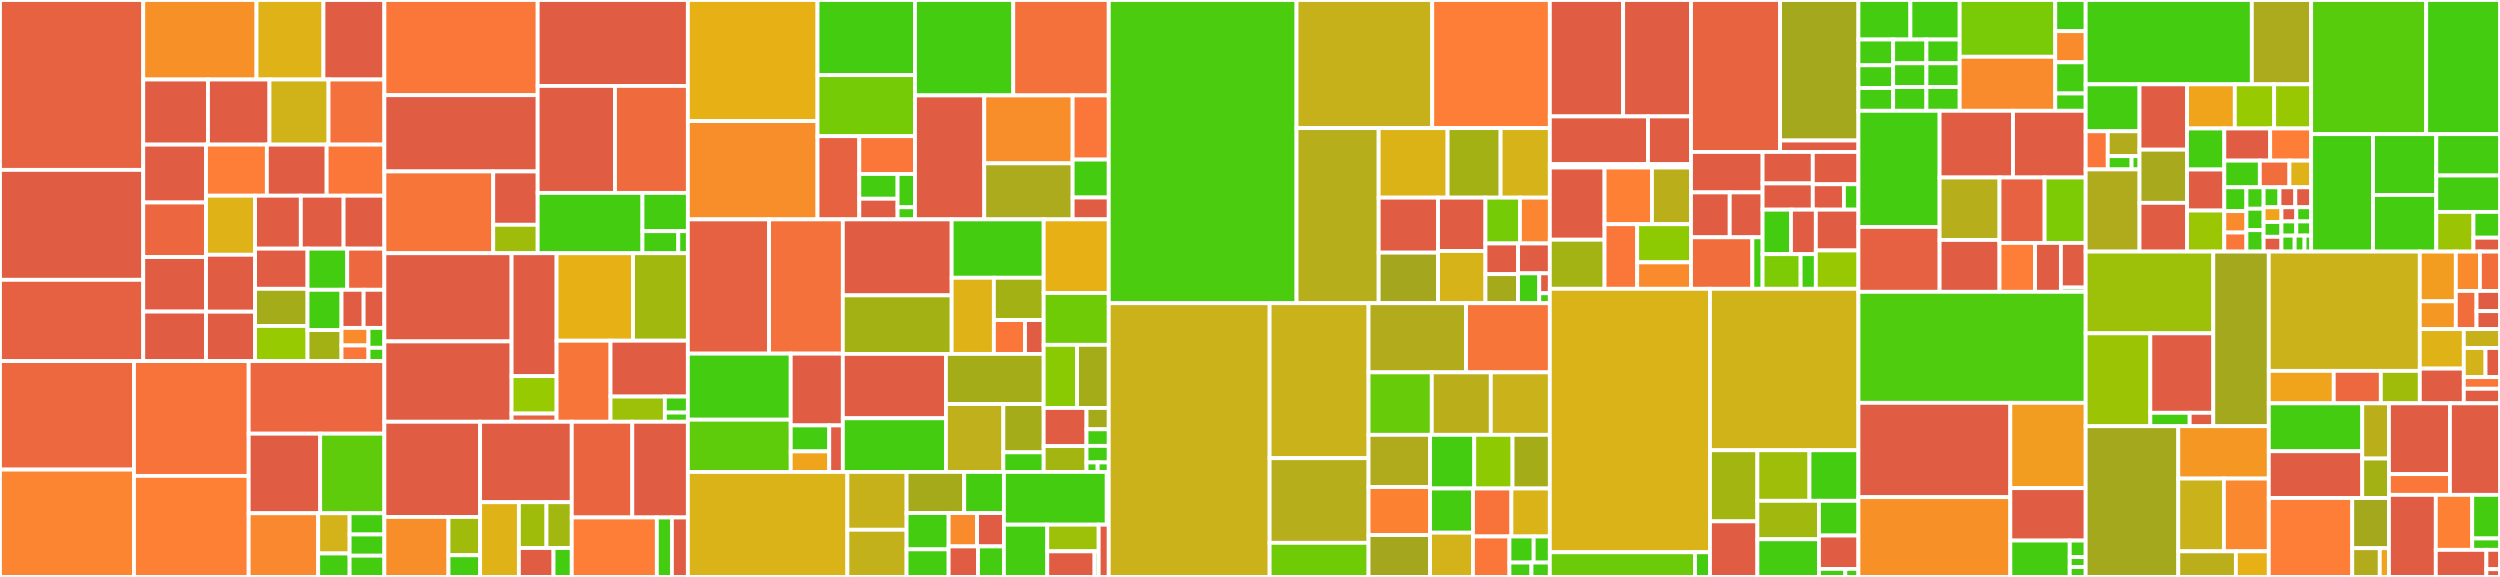 <svg baseProfile="full" width="650" height="150" viewBox="0 0 650 150" version="1.1"
xmlns="http://www.w3.org/2000/svg" xmlns:ev="http://www.w3.org/2001/xml-events"
xmlns:xlink="http://www.w3.org/1999/xlink">

<rect x="0" y="0" width="650" height="150" fill="#333333" stroke="none"/>

<style>rect.s{mask:url(#mask);}</style>
<defs>
  <pattern id="white" width="4" height="4" patternUnits="userSpaceOnUse" patternTransform="rotate(45)">
    <rect width="2" height="2" transform="translate(0,0)" fill="white"></rect>
  </pattern>
  <mask id="mask">
    <rect x="0" y="0" width="100%" height="100%" fill="url(#white)"></rect>
  </mask>
</defs>

<rect x="0" y="0" width="37.244" height="44.169" fill="#e76241" stroke="white" stroke-width="1" class=" tooltipped" data-content="selfservice/strategy/oidc/strategy.go"><title>selfservice/strategy/oidc/strategy.go</title></rect>
<rect x="0" y="44.169" width="37.244" height="28.586" fill="#e05d44" stroke="white" stroke-width="1" class=" tooltipped" data-content="selfservice/strategy/oidc/strategy_settings.go"><title>selfservice/strategy/oidc/strategy_settings.go</title></rect>
<rect x="0" y="72.755" width="37.244" height="21.129" fill="#e56142" stroke="white" stroke-width="1" class=" tooltipped" data-content="selfservice/strategy/oidc/strategy_registration.go"><title>selfservice/strategy/oidc/strategy_registration.go</title></rect>
<rect x="37.244" y="0" width="29.452" height="20.674" fill="#f79127" stroke="white" stroke-width="1" class=" tooltipped" data-content="selfservice/strategy/oidc/strategy_login.go"><title>selfservice/strategy/oidc/strategy_login.go</title></rect>
<rect x="66.697" y="0" width="17.396" height="20.674" fill="#dfb317" stroke="white" stroke-width="1" class=" tooltipped" data-content="selfservice/strategy/oidc/provider_generic_oidc.go"><title>selfservice/strategy/oidc/provider_generic_oidc.go</title></rect>
<rect x="84.092" y="0" width="15.846" height="20.674" fill="#e05d44" stroke="white" stroke-width="1" class=" tooltipped" data-content="selfservice/strategy/oidc/provider_dingtalk.go"><title>selfservice/strategy/oidc/provider_dingtalk.go</title></rect>
<rect x="37.244" y="20.674" width="16.83" height="16.925" fill="#e05d44" stroke="white" stroke-width="1" class=" tooltipped" data-content="selfservice/strategy/oidc/provider_apple.go"><title>selfservice/strategy/oidc/provider_apple.go</title></rect>
<rect x="54.075" y="20.674" width="15.989" height="16.925" fill="#e05d44" stroke="white" stroke-width="1" class=" tooltipped" data-content="selfservice/strategy/oidc/provider_linkedin.go"><title>selfservice/strategy/oidc/provider_linkedin.go</title></rect>
<rect x="70.064" y="20.674" width="15.358" height="16.925" fill="#cfb319" stroke="white" stroke-width="1" class=" tooltipped" data-content="selfservice/strategy/oidc/provider_facebook.go"><title>selfservice/strategy/oidc/provider_facebook.go</title></rect>
<rect x="85.422" y="20.674" width="14.516" height="16.925" fill="#f5713b" stroke="white" stroke-width="1" class=" tooltipped" data-content="selfservice/strategy/oidc/provider_vk.go"><title>selfservice/strategy/oidc/provider_vk.go</title></rect>
<rect x="37.244" y="37.599" width="16.322" height="15.053" fill="#e05d44" stroke="white" stroke-width="1" class=" tooltipped" data-content="selfservice/strategy/oidc/provider_x.go"><title>selfservice/strategy/oidc/provider_x.go</title></rect>
<rect x="37.244" y="52.652" width="16.322" height="14.18" fill="#ec673f" stroke="white" stroke-width="1" class=" tooltipped" data-content="selfservice/strategy/oidc/provider_auth0.go"><title>selfservice/strategy/oidc/provider_auth0.go</title></rect>
<rect x="37.244" y="66.832" width="16.322" height="14.18" fill="#e05d44" stroke="white" stroke-width="1" class=" tooltipped" data-content="selfservice/strategy/oidc/provider_salesforce.go"><title>selfservice/strategy/oidc/provider_salesforce.go</title></rect>
<rect x="37.244" y="81.012" width="16.322" height="12.871" fill="#e05d44" stroke="white" stroke-width="1" class=" tooltipped" data-content="selfservice/strategy/oidc/provider_lark.go"><title>selfservice/strategy/oidc/provider_lark.go</title></rect>
<rect x="53.566" y="37.599" width="15.815" height="13.284" fill="#fe7d37" stroke="white" stroke-width="1" class=" tooltipped" data-content="selfservice/strategy/oidc/provider_yandex.go"><title>selfservice/strategy/oidc/provider_yandex.go</title></rect>
<rect x="69.381" y="37.599" width="15.547" height="13.284" fill="#e05d44" stroke="white" stroke-width="1" class=" tooltipped" data-content="selfservice/strategy/oidc/provider_microsoft.go"><title>selfservice/strategy/oidc/provider_microsoft.go</title></rect>
<rect x="84.927" y="37.599" width="15.01" height="13.284" fill="#fa7739" stroke="white" stroke-width="1" class=" tooltipped" data-content="selfservice/strategy/oidc/provider_netid.go"><title>selfservice/strategy/oidc/provider_netid.go</title></rect>
<rect x="53.566" y="50.883" width="12.752" height="15.357" fill="#dfb317" stroke="white" stroke-width="1" class=" tooltipped" data-content="selfservice/strategy/oidc/provider_gitlab.go"><title>selfservice/strategy/oidc/provider_gitlab.go</title></rect>
<rect x="53.566" y="66.24" width="12.752" height="14.799" fill="#e05d44" stroke="white" stroke-width="1" class=" tooltipped" data-content="selfservice/strategy/oidc/provider_patreon.go"><title>selfservice/strategy/oidc/provider_patreon.go</title></rect>
<rect x="53.566" y="81.039" width="12.752" height="12.844" fill="#e05d44" stroke="white" stroke-width="1" class=" tooltipped" data-content="selfservice/strategy/oidc/provider_discord.go"><title>selfservice/strategy/oidc/provider_discord.go</title></rect>
<rect x="66.318" y="50.883" width="11.896" height="13.769" fill="#e05d44" stroke="white" stroke-width="1" class=" tooltipped" data-content="selfservice/strategy/oidc/provider_github.go"><title>selfservice/strategy/oidc/provider_github.go</title></rect>
<rect x="78.215" y="50.883" width="11.12" height="13.769" fill="#e05d44" stroke="white" stroke-width="1" class=" tooltipped" data-content="selfservice/strategy/oidc/provider_spotify.go"><title>selfservice/strategy/oidc/provider_spotify.go</title></rect>
<rect x="89.335" y="50.883" width="10.603" height="13.769" fill="#e05d44" stroke="white" stroke-width="1" class=" tooltipped" data-content="selfservice/strategy/oidc/provider_github_app.go"><title>selfservice/strategy/oidc/provider_github_app.go</title></rect>
<rect x="66.318" y="64.652" width="13.643" height="10.44" fill="#e05d44" stroke="white" stroke-width="1" class=" tooltipped" data-content="selfservice/strategy/oidc/provider_slack.go"><title>selfservice/strategy/oidc/provider_slack.go</title></rect>
<rect x="66.318" y="75.092" width="13.643" height="9.657" fill="#a4ac19" stroke="white" stroke-width="1" class=" tooltipped" data-content="selfservice/strategy/oidc/provider_google.go"><title>selfservice/strategy/oidc/provider_google.go</title></rect>
<rect x="66.318" y="84.749" width="13.643" height="9.135" fill="#97ca00" stroke="white" stroke-width="1" class=" tooltipped" data-content="selfservice/strategy/oidc/pkce.go"><title>selfservice/strategy/oidc/pkce.go</title></rect>
<rect x="79.961" y="64.652" width="10.321" height="10.695" fill="#4c1" stroke="white" stroke-width="1" class=" tooltipped" data-content="selfservice/strategy/oidc/provider.go"><title>selfservice/strategy/oidc/provider.go</title></rect>
<rect x="90.282" y="64.652" width="9.655" height="10.695" fill="#ed683e" stroke="white" stroke-width="1" class=" tooltipped" data-content="selfservice/strategy/oidc/state.go"><title>selfservice/strategy/oidc/state.go</title></rect>
<rect x="79.961" y="75.346" width="8.836" height="10.478" fill="#4c1" stroke="white" stroke-width="1" class=" tooltipped" data-content="selfservice/strategy/oidc/provider_jackson.go"><title>selfservice/strategy/oidc/provider_jackson.go</title></rect>
<rect x="79.961" y="85.824" width="8.836" height="8.06" fill="#a3b114" stroke="white" stroke-width="1" class=" tooltipped" data-content="selfservice/strategy/oidc/token_verifier.go"><title>selfservice/strategy/oidc/token_verifier.go</title></rect>
<rect x="88.797" y="75.346" width="5.75" height="9.908" fill="#e05d44" stroke="white" stroke-width="1" class=" tooltipped" data-content="selfservice/strategy/oidc/provider_config.go"><title>selfservice/strategy/oidc/provider_config.go</title></rect>
<rect x="94.547" y="75.346" width="5.391" height="9.908" fill="#e05d44" stroke="white" stroke-width="1" class=" tooltipped" data-content="selfservice/strategy/oidc/form.go"><title>selfservice/strategy/oidc/form.go</title></rect>
<rect x="88.797" y="85.254" width="7.015" height="4.569" fill="#f98b2c" stroke="white" stroke-width="1" class=" tooltipped" data-content="selfservice/strategy/oidc/types.go"><title>selfservice/strategy/oidc/types.go</title></rect>
<rect x="88.797" y="89.823" width="7.015" height="4.061" fill="#fa7739" stroke="white" stroke-width="1" class=" tooltipped" data-content="selfservice/strategy/oidc/error.go"><title>selfservice/strategy/oidc/error.go</title></rect>
<rect x="95.812" y="85.254" width="4.126" height="5.178" fill="#4c1" stroke="white" stroke-width="1" class=" tooltipped" data-content="selfservice/strategy/oidc/provider_linkedin_v2.go"><title>selfservice/strategy/oidc/provider_linkedin_v2.go</title></rect>
<rect x="95.812" y="90.432" width="4.126" height="3.452" fill="#4c1" stroke="white" stroke-width="1" class=" tooltipped" data-content="selfservice/strategy/oidc/nodes.go"><title>selfservice/strategy/oidc/nodes.go</title></rect>
<rect x="0" y="93.884" width="34.836" height="28.212" fill="#ed683e" stroke="white" stroke-width="1" class=" tooltipped" data-content="selfservice/strategy/code/code_sender.go"><title>selfservice/strategy/code/code_sender.go</title></rect>
<rect x="0" y="122.095" width="34.836" height="27.905" fill="#fb8530" stroke="white" stroke-width="1" class=" tooltipped" data-content="selfservice/strategy/code/strategy_login.go"><title>selfservice/strategy/code/strategy_login.go</title></rect>
<rect x="34.836" y="93.884" width="29.823" height="29.849" fill="#f7733a" stroke="white" stroke-width="1" class=" tooltipped" data-content="selfservice/strategy/code/strategy_recovery.go"><title>selfservice/strategy/code/strategy_recovery.go</title></rect>
<rect x="34.836" y="123.733" width="29.823" height="26.267" fill="#fd8035" stroke="white" stroke-width="1" class=" tooltipped" data-content="selfservice/strategy/code/strategy.go"><title>selfservice/strategy/code/strategy.go</title></rect>
<rect x="64.658" y="93.884" width="35.28" height="18.874" fill="#ec673f" stroke="white" stroke-width="1" class=" tooltipped" data-content="selfservice/strategy/code/strategy_verification.go"><title>selfservice/strategy/code/strategy_verification.go</title></rect>
<rect x="64.658" y="112.757" width="18.586" height="20.69" fill="#e05d44" stroke="white" stroke-width="1" class=" tooltipped" data-content="selfservice/strategy/code/strategy_registration.go"><title>selfservice/strategy/code/strategy_registration.go</title></rect>
<rect x="83.245" y="112.757" width="16.693" height="20.69" fill="#5fcc0b" stroke="white" stroke-width="1" class=" tooltipped" data-content="selfservice/strategy/code/test/persistence.go"><title>selfservice/strategy/code/test/persistence.go</title></rect>
<rect x="64.658" y="133.448" width="18.07" height="16.552" fill="#fa882e" stroke="white" stroke-width="1" class=" tooltipped" data-content="selfservice/strategy/code/strategy_recovery_admin.go"><title>selfservice/strategy/code/strategy_recovery_admin.go</title></rect>
<rect x="82.728" y="133.448" width="8.175" height="10.454" fill="#d3b319" stroke="white" stroke-width="1" class=" tooltipped" data-content="selfservice/strategy/code/strategy_mfa.go"><title>selfservice/strategy/code/strategy_mfa.go</title></rect>
<rect x="82.728" y="143.902" width="8.175" height="6.098" fill="#4c1" stroke="white" stroke-width="1" class=" tooltipped" data-content="selfservice/strategy/code/code_login.go"><title>selfservice/strategy/code/code_login.go</title></rect>
<rect x="90.903" y="133.448" width="9.035" height="5.517" fill="#4c1" stroke="white" stroke-width="1" class=" tooltipped" data-content="selfservice/strategy/code/code_recovery.go"><title>selfservice/strategy/code/code_recovery.go</title></rect>
<rect x="90.903" y="138.965" width="9.035" height="5.517" fill="#4c1" stroke="white" stroke-width="1" class=" tooltipped" data-content="selfservice/strategy/code/code_registration.go"><title>selfservice/strategy/code/code_registration.go</title></rect>
<rect x="90.903" y="144.483" width="9.035" height="5.517" fill="#4c1" stroke="white" stroke-width="1" class=" tooltipped" data-content="selfservice/strategy/code/code_verification.go"><title>selfservice/strategy/code/code_verification.go</title></rect>
<rect x="99.938" y="0" width="39.859" height="24.746" fill="#fa7739" stroke="white" stroke-width="1" class=" tooltipped" data-content="selfservice/strategy/passkey/passkey_login.go"><title>selfservice/strategy/passkey/passkey_login.go</title></rect>
<rect x="99.938" y="24.746" width="39.859" height="19.832" fill="#e05d44" stroke="white" stroke-width="1" class=" tooltipped" data-content="selfservice/strategy/passkey/passkey_settings.go"><title>selfservice/strategy/passkey/passkey_settings.go</title></rect>
<rect x="99.938" y="44.578" width="28.303" height="21.262" fill="#f87539" stroke="white" stroke-width="1" class=" tooltipped" data-content="selfservice/strategy/passkey/passkey_registration.go"><title>selfservice/strategy/passkey/passkey_registration.go</title></rect>
<rect x="128.241" y="44.578" width="11.556" height="13.866" fill="#e05d44" stroke="white" stroke-width="1" class=" tooltipped" data-content="selfservice/strategy/passkey/passkey_schema_extension.go"><title>selfservice/strategy/passkey/passkey_schema_extension.go</title></rect>
<rect x="128.241" y="58.444" width="11.556" height="7.395" fill="#9fbc0b" stroke="white" stroke-width="1" class=" tooltipped" data-content="selfservice/strategy/passkey/passkey_strategy.go"><title>selfservice/strategy/passkey/passkey_strategy.go</title></rect>
<rect x="139.796" y="0" width="39.047" height="22.342" fill="#e05d44" stroke="white" stroke-width="1" class=" tooltipped" data-content="selfservice/strategy/link/strategy_recovery.go"><title>selfservice/strategy/link/strategy_recovery.go</title></rect>
<rect x="139.796" y="22.342" width="20.1" height="27.813" fill="#e05d44" stroke="white" stroke-width="1" class=" tooltipped" data-content="selfservice/strategy/link/strategy_verification.go"><title>selfservice/strategy/link/strategy_verification.go</title></rect>
<rect x="159.896" y="22.342" width="18.948" height="27.813" fill="#ef6a3d" stroke="white" stroke-width="1" class=" tooltipped" data-content="selfservice/strategy/link/sender.go"><title>selfservice/strategy/link/sender.go</title></rect>
<rect x="139.796" y="50.155" width="27.242" height="15.685" fill="#4c1" stroke="white" stroke-width="1" class=" tooltipped" data-content="selfservice/strategy/link/test/persistence.go"><title>selfservice/strategy/link/test/persistence.go</title></rect>
<rect x="167.039" y="50.155" width="11.805" height="9.954" fill="#4c1" stroke="white" stroke-width="1" class=" tooltipped" data-content="selfservice/strategy/link/token_recovery.go"><title>selfservice/strategy/link/token_recovery.go</title></rect>
<rect x="167.039" y="60.108" width="9.32" height="5.731" fill="#4c1" stroke="white" stroke-width="1" class=" tooltipped" data-content="selfservice/strategy/link/token_verification.go"><title>selfservice/strategy/link/token_verification.go</title></rect>
<rect x="176.359" y="60.108" width="2.485" height="5.731" fill="#4c1" stroke="white" stroke-width="1" class=" tooltipped" data-content="selfservice/strategy/link/strategy.go"><title>selfservice/strategy/link/strategy.go</title></rect>
<rect x="99.938" y="65.839" width="33.074" height="22.932" fill="#e05d44" stroke="white" stroke-width="1" class=" tooltipped" data-content="selfservice/strategy/webauthn/login.go"><title>selfservice/strategy/webauthn/login.go</title></rect>
<rect x="99.938" y="88.771" width="33.074" height="20.886" fill="#e05d44" stroke="white" stroke-width="1" class=" tooltipped" data-content="selfservice/strategy/webauthn/settings.go"><title>selfservice/strategy/webauthn/settings.go</title></rect>
<rect x="133.012" y="65.839" width="11.702" height="31.95" fill="#e05d44" stroke="white" stroke-width="1" class=" tooltipped" data-content="selfservice/strategy/webauthn/registration.go"><title>selfservice/strategy/webauthn/registration.go</title></rect>
<rect x="133.012" y="97.79" width="11.702" height="9.737" fill="#97ca00" stroke="white" stroke-width="1" class=" tooltipped" data-content="selfservice/strategy/webauthn/strategy.go"><title>selfservice/strategy/webauthn/strategy.go</title></rect>
<rect x="133.012" y="107.527" width="11.702" height="2.13" fill="#e76241" stroke="white" stroke-width="1" class=" tooltipped" data-content="selfservice/strategy/webauthn/validate.go"><title>selfservice/strategy/webauthn/validate.go</title></rect>
<rect x="144.714" y="65.839" width="19.883" height="22.743" fill="#e7b015" stroke="white" stroke-width="1" class=" tooltipped" data-content="selfservice/strategy/password/login.go"><title>selfservice/strategy/password/login.go</title></rect>
<rect x="164.597" y="65.839" width="14.247" height="22.743" fill="#a1b90e" stroke="white" stroke-width="1" class=" tooltipped" data-content="selfservice/strategy/password/validator.go"><title>selfservice/strategy/password/validator.go</title></rect>
<rect x="144.714" y="88.583" width="14.024" height="21.074" fill="#f87539" stroke="white" stroke-width="1" class=" tooltipped" data-content="selfservice/strategy/password/settings.go"><title>selfservice/strategy/password/settings.go</title></rect>
<rect x="158.737" y="88.583" width="20.106" height="14.522" fill="#e05d44" stroke="white" stroke-width="1" class=" tooltipped" data-content="selfservice/strategy/password/registration.go"><title>selfservice/strategy/password/registration.go</title></rect>
<rect x="158.737" y="103.105" width="14.129" height="6.552" fill="#9dc008" stroke="white" stroke-width="1" class=" tooltipped" data-content="selfservice/strategy/password/strategy.go"><title>selfservice/strategy/password/strategy.go</title></rect>
<rect x="172.866" y="103.105" width="5.978" height="4.17" fill="#4c1" stroke="white" stroke-width="1" class=" tooltipped" data-content="selfservice/strategy/password/nodes.go"><title>selfservice/strategy/password/nodes.go</title></rect>
<rect x="172.866" y="107.274" width="5.978" height="2.383" fill="#4c1" stroke="white" stroke-width="1" class=" tooltipped" data-content="selfservice/strategy/password/helpers.go"><title>selfservice/strategy/password/helpers.go</title></rect>
<rect x="99.938" y="109.657" width="24.89" height="24.749" fill="#e05d44" stroke="white" stroke-width="1" class=" tooltipped" data-content="selfservice/strategy/lookup/settings.go"><title>selfservice/strategy/lookup/settings.go</title></rect>
<rect x="99.938" y="134.406" width="16.669" height="15.594" fill="#f88e29" stroke="white" stroke-width="1" class=" tooltipped" data-content="selfservice/strategy/lookup/login.go"><title>selfservice/strategy/lookup/login.go</title></rect>
<rect x="116.607" y="134.406" width="8.22" height="9.963" fill="#a0bb0c" stroke="white" stroke-width="1" class=" tooltipped" data-content="selfservice/strategy/lookup/strategy.go"><title>selfservice/strategy/lookup/strategy.go</title></rect>
<rect x="116.607" y="144.369" width="8.22" height="5.631" fill="#4c1" stroke="white" stroke-width="1" class=" tooltipped" data-content="selfservice/strategy/lookup/nodes.go"><title>selfservice/strategy/lookup/nodes.go</title></rect>
<rect x="124.828" y="109.657" width="23.831" height="20.919" fill="#e05d44" stroke="white" stroke-width="1" class=" tooltipped" data-content="selfservice/strategy/totp/settings.go"><title>selfservice/strategy/totp/settings.go</title></rect>
<rect x="124.828" y="130.576" width="10.082" height="19.424" fill="#dfb317" stroke="white" stroke-width="1" class=" tooltipped" data-content="selfservice/strategy/totp/login.go"><title>selfservice/strategy/totp/login.go</title></rect>
<rect x="134.91" y="130.576" width="7.173" height="11.914" fill="#9fbc0b" stroke="white" stroke-width="1" class=" tooltipped" data-content="selfservice/strategy/totp/strategy.go"><title>selfservice/strategy/totp/strategy.go</title></rect>
<rect x="142.083" y="130.576" width="6.575" height="11.914" fill="#a2b710" stroke="white" stroke-width="1" class=" tooltipped" data-content="selfservice/strategy/totp/nodes.go"><title>selfservice/strategy/totp/nodes.go</title></rect>
<rect x="134.91" y="142.489" width="9.008" height="7.511" fill="#e05d44" stroke="white" stroke-width="1" class=" tooltipped" data-content="selfservice/strategy/totp/generator.go"><title>selfservice/strategy/totp/generator.go</title></rect>
<rect x="143.917" y="142.489" width="4.741" height="7.511" fill="#4c1" stroke="white" stroke-width="1" class=" tooltipped" data-content="selfservice/strategy/totp/schema_extension.go"><title>selfservice/strategy/totp/schema_extension.go</title></rect>
<rect x="148.658" y="109.657" width="15.736" height="24.89" fill="#ea653f" stroke="white" stroke-width="1" class=" tooltipped" data-content="selfservice/strategy/profile/strategy.go"><title>selfservice/strategy/profile/strategy.go</title></rect>
<rect x="164.395" y="109.657" width="14.449" height="24.89" fill="#e05d44" stroke="white" stroke-width="1" class=" tooltipped" data-content="selfservice/strategy/profile/two_step_registration.go"><title>selfservice/strategy/profile/two_step_registration.go</title></rect>
<rect x="148.658" y="134.547" width="22.121" height="15.453" fill="#fe7d37" stroke="white" stroke-width="1" class=" tooltipped" data-content="selfservice/strategy/idfirst/strategy_login.go"><title>selfservice/strategy/idfirst/strategy_login.go</title></rect>
<rect x="170.779" y="134.547" width="3.917" height="15.453" fill="#4c1" stroke="white" stroke-width="1" class=" tooltipped" data-content="selfservice/strategy/idfirst/strategy.go"><title>selfservice/strategy/idfirst/strategy.go</title></rect>
<rect x="174.696" y="134.547" width="4.148" height="15.453" fill="#e05d44" stroke="white" stroke-width="1" class=" tooltipped" data-content="selfservice/strategy/handler.go"><title>selfservice/strategy/handler.go</title></rect>
<rect x="178.844" y="0" width="33.71" height="31.477" fill="#e7b015" stroke="white" stroke-width="1" class=" tooltipped" data-content="selfservice/flow/login/handler.go"><title>selfservice/flow/login/handler.go</title></rect>
<rect x="178.844" y="31.477" width="33.71" height="25.562" fill="#f88e29" stroke="white" stroke-width="1" class=" tooltipped" data-content="selfservice/flow/login/hook.go"><title>selfservice/flow/login/hook.go</title></rect>
<rect x="212.554" y="0" width="25.345" height="19.528" fill="#4c1" stroke="white" stroke-width="1" class=" tooltipped" data-content="selfservice/flow/login/test/persistence.go"><title>selfservice/flow/login/test/persistence.go</title></rect>
<rect x="212.554" y="19.528" width="25.345" height="15.875" fill="#74cb06" stroke="white" stroke-width="1" class=" tooltipped" data-content="selfservice/flow/login/flow.go"><title>selfservice/flow/login/flow.go</title></rect>
<rect x="212.554" y="35.404" width="10.862" height="21.636" fill="#e76241" stroke="white" stroke-width="1" class=" tooltipped" data-content="selfservice/flow/login/error.go"><title>selfservice/flow/login/error.go</title></rect>
<rect x="223.416" y="35.404" width="14.483" height="9.834" fill="#fa7739" stroke="white" stroke-width="1" class=" tooltipped" data-content="selfservice/flow/login/extension_identifier_label.go"><title>selfservice/flow/login/extension_identifier_label.go</title></rect>
<rect x="223.416" y="45.238" width="9.957" height="6.437" fill="#4c1" stroke="white" stroke-width="1" class=" tooltipped" data-content="selfservice/flow/login/sort.go"><title>selfservice/flow/login/sort.go</title></rect>
<rect x="223.416" y="51.675" width="9.957" height="5.364" fill="#e05d44" stroke="white" stroke-width="1" class=" tooltipped" data-content="selfservice/flow/login/strategy.go"><title>selfservice/flow/login/strategy.go</title></rect>
<rect x="233.373" y="45.238" width="4.526" height="8.654" fill="#4c1" stroke="white" stroke-width="1" class=" tooltipped" data-content="selfservice/flow/login/strategy_form_hydrator.go"><title>selfservice/flow/login/strategy_form_hydrator.go</title></rect>
<rect x="233.373" y="53.892" width="4.526" height="3.147" fill="#4c1" stroke="white" stroke-width="1" class=" tooltipped" data-content="selfservice/flow/login/aal.go"><title>selfservice/flow/login/aal.go</title></rect>
<rect x="237.899" y="0" width="25.548" height="24.809" fill="#4c1" stroke="white" stroke-width="1" class=" tooltipped" data-content="selfservice/flow/settings/test/persistence.go"><title>selfservice/flow/settings/test/persistence.go</title></rect>
<rect x="263.447" y="0" width="24.83" height="24.809" fill="#f5713b" stroke="white" stroke-width="1" class=" tooltipped" data-content="selfservice/flow/settings/handler.go"><title>selfservice/flow/settings/handler.go</title></rect>
<rect x="237.899" y="24.809" width="18.008" height="32.23" fill="#e05d44" stroke="white" stroke-width="1" class=" tooltipped" data-content="selfservice/flow/settings/hook.go"><title>selfservice/flow/settings/hook.go</title></rect>
<rect x="255.907" y="24.809" width="22.979" height="17.665" fill="#f88e29" stroke="white" stroke-width="1" class=" tooltipped" data-content="selfservice/flow/settings/error.go"><title>selfservice/flow/settings/error.go</title></rect>
<rect x="255.907" y="42.473" width="22.979" height="14.566" fill="#acaa1d" stroke="white" stroke-width="1" class=" tooltipped" data-content="selfservice/flow/settings/flow.go"><title>selfservice/flow/settings/flow.go</title></rect>
<rect x="278.886" y="24.809" width="9.391" height="16.684" fill="#fa7739" stroke="white" stroke-width="1" class=" tooltipped" data-content="selfservice/flow/settings/strategy_helper.go"><title>selfservice/flow/settings/strategy_helper.go</title></rect>
<rect x="278.886" y="41.493" width="9.391" height="9.859" fill="#4c1" stroke="white" stroke-width="1" class=" tooltipped" data-content="selfservice/flow/settings/sort.go"><title>selfservice/flow/settings/sort.go</title></rect>
<rect x="278.886" y="51.351" width="9.391" height="5.688" fill="#e05d44" stroke="white" stroke-width="1" class=" tooltipped" data-content="selfservice/flow/settings/strategy.go"><title>selfservice/flow/settings/strategy.go</title></rect>
<rect x="178.844" y="57.039" width="21.115" height="34.908" fill="#e56142" stroke="white" stroke-width="1" class=" tooltipped" data-content="selfservice/flow/registration/handler.go"><title>selfservice/flow/registration/handler.go</title></rect>
<rect x="199.959" y="57.039" width="19.177" height="34.908" fill="#f5713b" stroke="white" stroke-width="1" class=" tooltipped" data-content="selfservice/flow/registration/hook.go"><title>selfservice/flow/registration/hook.go</title></rect>
<rect x="178.844" y="91.947" width="26.745" height="17.174" fill="#4c1" stroke="white" stroke-width="1" class=" tooltipped" data-content="selfservice/flow/registration/test/persistence.go"><title>selfservice/flow/registration/test/persistence.go</title></rect>
<rect x="178.844" y="109.121" width="26.745" height="13.58" fill="#5fcc0b" stroke="white" stroke-width="1" class=" tooltipped" data-content="selfservice/flow/registration/flow.go"><title>selfservice/flow/registration/flow.go</title></rect>
<rect x="205.589" y="91.947" width="13.546" height="18.663" fill="#e05d44" stroke="white" stroke-width="1" class=" tooltipped" data-content="selfservice/flow/registration/error.go"><title>selfservice/flow/registration/error.go</title></rect>
<rect x="205.589" y="110.609" width="10.013" height="6.757" fill="#4c1" stroke="white" stroke-width="1" class=" tooltipped" data-content="selfservice/flow/registration/sort.go"><title>selfservice/flow/registration/sort.go</title></rect>
<rect x="205.589" y="117.366" width="10.013" height="5.334" fill="#efa41b" stroke="white" stroke-width="1" class=" tooltipped" data-content="selfservice/flow/registration/strategy.go"><title>selfservice/flow/registration/strategy.go</title></rect>
<rect x="215.602" y="110.609" width="3.534" height="12.091" fill="#e05d44" stroke="white" stroke-width="1" class=" tooltipped" data-content="selfservice/flow/registration/decoder.go"><title>selfservice/flow/registration/decoder.go</title></rect>
<rect x="219.136" y="57.039" width="28.3" height="19.754" fill="#e05d44" stroke="white" stroke-width="1" class=" tooltipped" data-content="selfservice/flow/verification/handler.go"><title>selfservice/flow/verification/handler.go</title></rect>
<rect x="219.136" y="76.793" width="28.3" height="15.225" fill="#a3b114" stroke="white" stroke-width="1" class=" tooltipped" data-content="selfservice/flow/verification/flow.go"><title>selfservice/flow/verification/flow.go</title></rect>
<rect x="247.435" y="57.039" width="23.922" height="15.182" fill="#4c1" stroke="white" stroke-width="1" class=" tooltipped" data-content="selfservice/flow/verification/test/persistence.go"><title>selfservice/flow/verification/test/persistence.go</title></rect>
<rect x="247.435" y="72.221" width="10.972" height="19.796" fill="#dfb317" stroke="white" stroke-width="1" class=" tooltipped" data-content="selfservice/flow/verification/error.go"><title>selfservice/flow/verification/error.go</title></rect>
<rect x="258.407" y="72.221" width="12.95" height="10.998" fill="#a3b114" stroke="white" stroke-width="1" class=" tooltipped" data-content="selfservice/flow/verification/hook.go"><title>selfservice/flow/verification/hook.go</title></rect>
<rect x="258.407" y="83.219" width="8.094" height="8.798" fill="#fa7739" stroke="white" stroke-width="1" class=" tooltipped" data-content="selfservice/flow/verification/strategy.go"><title>selfservice/flow/verification/strategy.go</title></rect>
<rect x="266.501" y="83.219" width="4.856" height="8.798" fill="#e05d44" stroke="white" stroke-width="1" class=" tooltipped" data-content="selfservice/flow/verification/fake_strategy.go"><title>selfservice/flow/verification/fake_strategy.go</title></rect>
<rect x="219.136" y="92.018" width="26.807" height="16.736" fill="#e05d44" stroke="white" stroke-width="1" class=" tooltipped" data-content="selfservice/flow/recovery/handler.go"><title>selfservice/flow/recovery/handler.go</title></rect>
<rect x="219.136" y="108.754" width="26.807" height="13.947" fill="#4c1" stroke="white" stroke-width="1" class=" tooltipped" data-content="selfservice/flow/recovery/test/persistence.go"><title>selfservice/flow/recovery/test/persistence.go</title></rect>
<rect x="245.943" y="92.018" width="25.415" height="13.03" fill="#a4ad17" stroke="white" stroke-width="1" class=" tooltipped" data-content="selfservice/flow/recovery/flow.go"><title>selfservice/flow/recovery/flow.go</title></rect>
<rect x="245.943" y="105.047" width="14.926" height="17.653" fill="#c0b01b" stroke="white" stroke-width="1" class=" tooltipped" data-content="selfservice/flow/recovery/error.go"><title>selfservice/flow/recovery/error.go</title></rect>
<rect x="260.869" y="105.047" width="10.489" height="12.561" fill="#a4ac19" stroke="white" stroke-width="1" class=" tooltipped" data-content="selfservice/flow/recovery/hook.go"><title>selfservice/flow/recovery/hook.go</title></rect>
<rect x="260.869" y="117.608" width="10.489" height="5.092" fill="#4c1" stroke="white" stroke-width="1" class=" tooltipped" data-content="selfservice/flow/recovery/strategy.go"><title>selfservice/flow/recovery/strategy.go</title></rect>
<rect x="271.358" y="57.039" width="16.919" height="19.151" fill="#e7b015" stroke="white" stroke-width="1" class=" tooltipped" data-content="selfservice/flow/logout/handler.go"><title>selfservice/flow/logout/handler.go</title></rect>
<rect x="271.358" y="76.19" width="16.919" height="13.469" fill="#70cb07" stroke="white" stroke-width="1" class=" tooltipped" data-content="selfservice/flow/error.go"><title>selfservice/flow/error.go</title></rect>
<rect x="271.358" y="89.659" width="8.677" height="16.415" fill="#8aca02" stroke="white" stroke-width="1" class=" tooltipped" data-content="selfservice/flow/continue_with.go"><title>selfservice/flow/continue_with.go</title></rect>
<rect x="280.034" y="89.659" width="8.243" height="16.415" fill="#a4ad17" stroke="white" stroke-width="1" class=" tooltipped" data-content="selfservice/flow/request.go"><title>selfservice/flow/request.go</title></rect>
<rect x="271.358" y="106.075" width="11.137" height="9.912" fill="#e05d44" stroke="white" stroke-width="1" class=" tooltipped" data-content="selfservice/flow/state.go"><title>selfservice/flow/state.go</title></rect>
<rect x="271.358" y="115.986" width="11.137" height="6.714" fill="#a2b511" stroke="white" stroke-width="1" class=" tooltipped" data-content="selfservice/flow/duplicate_credentials.go"><title>selfservice/flow/duplicate_credentials.go</title></rect>
<rect x="282.494" y="106.075" width="5.783" height="5.542" fill="#a4aa1a" stroke="white" stroke-width="1" class=" tooltipped" data-content="selfservice/flow/type.go"><title>selfservice/flow/type.go</title></rect>
<rect x="282.494" y="111.617" width="5.783" height="4.31" fill="#4c1" stroke="white" stroke-width="1" class=" tooltipped" data-content="selfservice/flow/flow.go"><title>selfservice/flow/flow.go</title></rect>
<rect x="282.494" y="115.927" width="5.783" height="4.31" fill="#4c1" stroke="white" stroke-width="1" class=" tooltipped" data-content="selfservice/flow/nosurf.go"><title>selfservice/flow/nosurf.go</title></rect>
<rect x="282.494" y="120.238" width="2.891" height="2.463" fill="#4c1" stroke="white" stroke-width="1" class=" tooltipped" data-content="selfservice/flow/internal_context.go"><title>selfservice/flow/internal_context.go</title></rect>
<rect x="285.386" y="120.238" width="2.891" height="2.463" fill="#4c1" stroke="white" stroke-width="1" class=" tooltipped" data-content="selfservice/flow/name.go"><title>selfservice/flow/name.go</title></rect>
<rect x="178.844" y="122.701" width="41.478" height="27.299" fill="#d9b318" stroke="white" stroke-width="1" class=" tooltipped" data-content="selfservice/hook/web_hook.go"><title>selfservice/hook/web_hook.go</title></rect>
<rect x="220.321" y="122.701" width="15.391" height="15.038" fill="#c6b11a" stroke="white" stroke-width="1" class=" tooltipped" data-content="selfservice/hook/verification.go"><title>selfservice/hook/verification.go</title></rect>
<rect x="220.321" y="137.738" width="15.391" height="12.262" fill="#c3b11b" stroke="white" stroke-width="1" class=" tooltipped" data-content="selfservice/hook/password_migration_hook.go"><title>selfservice/hook/password_migration_hook.go</title></rect>
<rect x="235.713" y="122.701" width="14.983" height="10.695" fill="#a4aa1a" stroke="white" stroke-width="1" class=" tooltipped" data-content="selfservice/hook/session_issuer.go"><title>selfservice/hook/session_issuer.go</title></rect>
<rect x="250.695" y="122.701" width="10.321" height="10.695" fill="#4c1" stroke="white" stroke-width="1" class=" tooltipped" data-content="selfservice/hook/error.go"><title>selfservice/hook/error.go</title></rect>
<rect x="235.713" y="133.395" width="10.936" height="9.442" fill="#4c1" stroke="white" stroke-width="1" class=" tooltipped" data-content="selfservice/hook/hooktest/web_hook_test_server.go"><title>selfservice/hook/hooktest/web_hook_test_server.go</title></rect>
<rect x="235.713" y="142.837" width="10.936" height="7.163" fill="#4c1" stroke="white" stroke-width="1" class=" tooltipped" data-content="selfservice/hook/show_verification_ui.go"><title>selfservice/hook/show_verification_ui.go</title></rect>
<rect x="246.649" y="133.395" width="7.389" height="8.674" fill="#f98b2c" stroke="white" stroke-width="1" class=" tooltipped" data-content="selfservice/hook/two_step_registration.go"><title>selfservice/hook/two_step_registration.go</title></rect>
<rect x="254.038" y="133.395" width="6.979" height="8.674" fill="#e05d44" stroke="white" stroke-width="1" class=" tooltipped" data-content="selfservice/hook/code_address_verifier.go"><title>selfservice/hook/code_address_verifier.go</title></rect>
<rect x="246.649" y="142.069" width="7.633" height="7.931" fill="#e05d44" stroke="white" stroke-width="1" class=" tooltipped" data-content="selfservice/hook/session_destroyer.go"><title>selfservice/hook/session_destroyer.go</title></rect>
<rect x="254.282" y="142.069" width="6.735" height="7.931" fill="#4c1" stroke="white" stroke-width="1" class=" tooltipped" data-content="selfservice/hook/address_verifier.go"><title>selfservice/hook/address_verifier.go</title></rect>
<rect x="261.016" y="122.701" width="26.741" height="13.715" fill="#4c1" stroke="white" stroke-width="1" class=" tooltipped" data-content="selfservice/sessiontokenexchange/test/persistence.go"><title>selfservice/sessiontokenexchange/test/persistence.go</title></rect>
<rect x="287.758" y="122.701" width="0.519" height="13.715" fill="#4c1" stroke="white" stroke-width="1" class=" tooltipped" data-content="selfservice/sessiontokenexchange/persistence.go"><title>selfservice/sessiontokenexchange/persistence.go</title></rect>
<rect x="261.016" y="136.416" width="11.271" height="13.584" fill="#4c1" stroke="white" stroke-width="1" class=" tooltipped" data-content="selfservice/errorx/test/persistence.go"><title>selfservice/errorx/test/persistence.go</title></rect>
<rect x="272.288" y="136.416" width="13.368" height="6.925" fill="#9dc008" stroke="white" stroke-width="1" class=" tooltipped" data-content="selfservice/errorx/handler.go"><title>selfservice/errorx/handler.go</title></rect>
<rect x="272.288" y="143.341" width="12.299" height="6.659" fill="#e05d44" stroke="white" stroke-width="1" class=" tooltipped" data-content="selfservice/errorx/manager.go"><title>selfservice/errorx/manager.go</title></rect>
<rect x="284.586" y="143.341" width="1.069" height="6.659" fill="#4c1" stroke="white" stroke-width="1" class=" tooltipped" data-content="selfservice/errorx/error.go"><title>selfservice/errorx/error.go</title></rect>
<rect x="285.656" y="136.416" width="2.621" height="13.584" fill="#e05d44" stroke="white" stroke-width="1" class=" tooltipped" data-content="selfservice/flowhelpers/login.go"><title>selfservice/flowhelpers/login.go</title></rect>
<rect x="288.277" y="0" width="48.826" height="78.835" fill="#4ccc0f" stroke="white" stroke-width="1" class=" tooltipped" data-content="identity/test/pool.go"><title>identity/test/pool.go</title></rect>
<rect x="337.103" y="0" width="35.279" height="33.307" fill="#c6b11a" stroke="white" stroke-width="1" class=" tooltipped" data-content="identity/handler.go"><title>identity/handler.go</title></rect>
<rect x="372.381" y="0" width="30.575" height="33.307" fill="#fe7d37" stroke="white" stroke-width="1" class=" tooltipped" data-content="identity/manager.go"><title>identity/manager.go</title></rect>
<rect x="337.103" y="33.307" width="21.352" height="45.527" fill="#b7ae1c" stroke="white" stroke-width="1" class=" tooltipped" data-content="identity/identity.go"><title>identity/identity.go</title></rect>
<rect x="358.454" y="33.307" width="17.919" height="18.083" fill="#dcb317" stroke="white" stroke-width="1" class=" tooltipped" data-content="identity/credentials.go"><title>identity/credentials.go</title></rect>
<rect x="376.373" y="33.307" width="13.784" height="18.083" fill="#a3b114" stroke="white" stroke-width="1" class=" tooltipped" data-content="identity/credentials_webauthn.go"><title>identity/credentials_webauthn.go</title></rect>
<rect x="390.157" y="33.307" width="12.799" height="18.083" fill="#d6b318" stroke="white" stroke-width="1" class=" tooltipped" data-content="identity/extension_credentials.go"><title>identity/extension_credentials.go</title></rect>
<rect x="358.454" y="51.39" width="15.439" height="14.299" fill="#e05d44" stroke="white" stroke-width="1" class=" tooltipped" data-content="identity/credentials_migrate.go"><title>identity/credentials_migrate.go</title></rect>
<rect x="358.454" y="65.689" width="15.439" height="13.146" fill="#a4a61d" stroke="white" stroke-width="1" class=" tooltipped" data-content="identity/extension_verification.go"><title>identity/extension_verification.go</title></rect>
<rect x="373.894" y="51.39" width="12.326" height="13.867" fill="#e05d44" stroke="white" stroke-width="1" class=" tooltipped" data-content="identity/handler_import.go"><title>identity/handler_import.go</title></rect>
<rect x="373.894" y="65.257" width="12.326" height="13.578" fill="#d6b318" stroke="white" stroke-width="1" class=" tooltipped" data-content="identity/credentials_oidc.go"><title>identity/credentials_oidc.go</title></rect>
<rect x="386.219" y="51.39" width="8.966" height="11.914" fill="#74cb06" stroke="white" stroke-width="1" class=" tooltipped" data-content="identity/extension_recovery.go"><title>identity/extension_recovery.go</title></rect>
<rect x="395.186" y="51.39" width="7.771" height="11.914" fill="#fb8530" stroke="white" stroke-width="1" class=" tooltipped" data-content="identity/validator.go"><title>identity/validator.go</title></rect>
<rect x="386.219" y="63.304" width="8.483" height="7.975" fill="#e05d44" stroke="white" stroke-width="1" class=" tooltipped" data-content="identity/identity_verification.go"><title>identity/identity_verification.go</title></rect>
<rect x="386.219" y="71.279" width="8.483" height="7.555" fill="#a4aa1a" stroke="white" stroke-width="1" class=" tooltipped" data-content="identity/credentials_code.go"><title>identity/credentials_code.go</title></rect>
<rect x="394.702" y="63.304" width="8.254" height="7.765" fill="#e05d44" stroke="white" stroke-width="1" class=" tooltipped" data-content="identity/identity_recovery.go"><title>identity/identity_recovery.go</title></rect>
<rect x="394.702" y="71.069" width="5.503" height="7.765" fill="#4c1" stroke="white" stroke-width="1" class=" tooltipped" data-content="identity/credentials_lookup.go"><title>identity/credentials_lookup.go</title></rect>
<rect x="400.205" y="71.069" width="2.751" height="5.177" fill="#e05d44" stroke="white" stroke-width="1" class=" tooltipped" data-content="identity/pool.go"><title>identity/pool.go</title></rect>
<rect x="400.205" y="76.246" width="2.751" height="2.588" fill="#4c1" stroke="white" stroke-width="1" class=" tooltipped" data-content="identity/credentials_password.go"><title>identity/credentials_password.go</title></rect>
<rect x="288.277" y="78.835" width="41.829" height="71.165" fill="#ccb21a" stroke="white" stroke-width="1" class=" tooltipped" data-content="persistence/sql/identity/persister_identity.go"><title>persistence/sql/identity/persister_identity.go</title></rect>
<rect x="330.106" y="78.835" width="25.718" height="40.29" fill="#c9b21a" stroke="white" stroke-width="1" class=" tooltipped" data-content="persistence/sql/persister_session.go"><title>persistence/sql/persister_session.go</title></rect>
<rect x="330.106" y="119.125" width="25.718" height="22.014" fill="#b7ae1c" stroke="white" stroke-width="1" class=" tooltipped" data-content="persistence/sql/batch/create.go"><title>persistence/sql/batch/create.go</title></rect>
<rect x="330.106" y="141.139" width="25.718" height="8.861" fill="#70cb07" stroke="white" stroke-width="1" class=" tooltipped" data-content="persistence/sql/batch/test_persister.go"><title>persistence/sql/batch/test_persister.go</title></rect>
<rect x="355.824" y="78.835" width="25.349" height="17.98" fill="#b2ac1c" stroke="white" stroke-width="1" class=" tooltipped" data-content="persistence/sql/persister_courier.go"><title>persistence/sql/persister_courier.go</title></rect>
<rect x="381.172" y="78.835" width="21.784" height="17.98" fill="#f87539" stroke="white" stroke-width="1" class=" tooltipped" data-content="persistence/sql/persister.go"><title>persistence/sql/persister.go</title></rect>
<rect x="355.824" y="96.815" width="16.442" height="16.243" fill="#68cb09" stroke="white" stroke-width="1" class=" tooltipped" data-content="persistence/sql/persister_sessiontokenexchanger.go"><title>persistence/sql/persister_sessiontokenexchanger.go</title></rect>
<rect x="372.265" y="96.815" width="15.346" height="16.243" fill="#baaf1b" stroke="white" stroke-width="1" class=" tooltipped" data-content="persistence/sql/persister_recovery.go"><title>persistence/sql/persister_recovery.go</title></rect>
<rect x="387.611" y="96.815" width="15.346" height="16.243" fill="#c9b21a" stroke="white" stroke-width="1" class=" tooltipped" data-content="persistence/sql/persister_verification.go"><title>persistence/sql/persister_verification.go</title></rect>
<rect x="355.824" y="113.057" width="16" height="13.575" fill="#afab1c" stroke="white" stroke-width="1" class=" tooltipped" data-content="persistence/sql/persister_code.go"><title>persistence/sql/persister_code.go</title></rect>
<rect x="355.824" y="126.633" width="16" height="12.463" fill="#fc8232" stroke="white" stroke-width="1" class=" tooltipped" data-content="persistence/sql/persister_errorx.go"><title>persistence/sql/persister_errorx.go</title></rect>
<rect x="355.824" y="139.095" width="16" height="10.905" fill="#a4a61d" stroke="white" stroke-width="1" class=" tooltipped" data-content="persistence/sql/persister_continuity.go"><title>persistence/sql/persister_continuity.go</title></rect>
<rect x="371.824" y="113.057" width="11.483" height="13.954" fill="#4c1" stroke="white" stroke-width="1" class=" tooltipped" data-content="persistence/sql/persister_login.go"><title>persistence/sql/persister_login.go</title></rect>
<rect x="383.307" y="113.057" width="9.952" height="13.954" fill="#8eca02" stroke="white" stroke-width="1" class=" tooltipped" data-content="persistence/sql/persister_settings.go"><title>persistence/sql/persister_settings.go</title></rect>
<rect x="393.259" y="113.057" width="9.697" height="13.954" fill="#a4ad17" stroke="white" stroke-width="1" class=" tooltipped" data-content="persistence/sql/persister_recovery_code.go"><title>persistence/sql/persister_recovery_code.go</title></rect>
<rect x="371.824" y="127.011" width="11.152" height="11.495" fill="#4c1" stroke="white" stroke-width="1" class=" tooltipped" data-content="persistence/sql/persister_registration.go"><title>persistence/sql/persister_registration.go</title></rect>
<rect x="371.824" y="138.505" width="11.152" height="11.495" fill="#d3b319" stroke="white" stroke-width="1" class=" tooltipped" data-content="persistence/sql/persister_registration_code.go"><title>persistence/sql/persister_registration_code.go</title></rect>
<rect x="382.976" y="127.011" width="9.99" height="12.475" fill="#f7733a" stroke="white" stroke-width="1" class=" tooltipped" data-content="persistence/sql/persister_login_code.go"><title>persistence/sql/persister_login_code.go</title></rect>
<rect x="392.966" y="127.011" width="9.99" height="12.475" fill="#d9b318" stroke="white" stroke-width="1" class=" tooltipped" data-content="persistence/sql/persister_verification_code.go"><title>persistence/sql/persister_verification_code.go</title></rect>
<rect x="382.976" y="139.486" width="9.482" height="10.514" fill="#fa7739" stroke="white" stroke-width="1" class=" tooltipped" data-content="persistence/sql/update/update.go"><title>persistence/sql/update/update.go</title></rect>
<rect x="392.458" y="139.486" width="6.299" height="6.783" fill="#4c1" stroke="white" stroke-width="1" class=" tooltipped" data-content="persistence/sql/devices/persister_devices.go"><title>persistence/sql/devices/persister_devices.go</title></rect>
<rect x="398.757" y="139.486" width="4.199" height="6.783" fill="#4c1" stroke="white" stroke-width="1" class=" tooltipped" data-content="persistence/sql/persister_hmac.go"><title>persistence/sql/persister_hmac.go</title></rect>
<rect x="392.458" y="146.269" width="5.726" height="3.731" fill="#4c1" stroke="white" stroke-width="1" class=" tooltipped" data-content="persistence/sql/persister_transaction_helpers.go"><title>persistence/sql/persister_transaction_helpers.go</title></rect>
<rect x="398.184" y="146.269" width="4.772" height="3.731" fill="#4c1" stroke="white" stroke-width="1" class=" tooltipped" data-content="persistence/sql/testhelpers/network.go"><title>persistence/sql/testhelpers/network.go</title></rect>
<rect x="402.956" y="0" width="19.057" height="30.268" fill="#e05d44" stroke="white" stroke-width="1" class=" tooltipped" data-content="cmd/hashers/argon2/calibrate.go"><title>cmd/hashers/argon2/calibrate.go</title></rect>
<rect x="422.014" y="0" width="17.646" height="30.268" fill="#e05d44" stroke="white" stroke-width="1" class=" tooltipped" data-content="cmd/hashers/argon2/loadtest.go"><title>cmd/hashers/argon2/loadtest.go</title></rect>
<rect x="402.956" y="30.268" width="25.52" height="12.418" fill="#e05d44" stroke="white" stroke-width="1" class=" tooltipped" data-content="cmd/hashers/argon2/root.go"><title>cmd/hashers/argon2/root.go</title></rect>
<rect x="428.477" y="30.268" width="11.183" height="12.418" fill="#e05d44" stroke="white" stroke-width="1" class=" tooltipped" data-content="cmd/hashers/argon2/hash.go"><title>cmd/hashers/argon2/hash.go</title></rect>
<rect x="402.956" y="42.686" width="36.703" height="0.873" fill="#4c1" stroke="white" stroke-width="1" class=" tooltipped" data-content="cmd/hashers/root.go"><title>cmd/hashers/root.go</title></rect>
<rect x="402.956" y="43.559" width="14.23" height="18.768" fill="#e05d44" stroke="white" stroke-width="1" class=" tooltipped" data-content="cmd/identities/validate.go"><title>cmd/identities/validate.go</title></rect>
<rect x="402.956" y="62.327" width="14.23" height="12.762" fill="#a3b313" stroke="white" stroke-width="1" class=" tooltipped" data-content="cmd/identities/get.go"><title>cmd/identities/get.go</title></rect>
<rect x="417.186" y="43.559" width="12.324" height="14.735" fill="#fd8035" stroke="white" stroke-width="1" class=" tooltipped" data-content="cmd/identities/import.go"><title>cmd/identities/import.go</title></rect>
<rect x="429.51" y="43.559" width="10.149" height="14.735" fill="#baaf1b" stroke="white" stroke-width="1" class=" tooltipped" data-content="cmd/identities/list.go"><title>cmd/identities/list.go</title></rect>
<rect x="417.186" y="58.294" width="8.481" height="16.795" fill="#fa7739" stroke="white" stroke-width="1" class=" tooltipped" data-content="cmd/identities/definitions.go"><title>cmd/identities/definitions.go</title></rect>
<rect x="425.667" y="58.294" width="13.993" height="9.924" fill="#8eca02" stroke="white" stroke-width="1" class=" tooltipped" data-content="cmd/identities/delete.go"><title>cmd/identities/delete.go</title></rect>
<rect x="425.667" y="68.218" width="13.993" height="6.871" fill="#f98b2c" stroke="white" stroke-width="1" class=" tooltipped" data-content="cmd/identities/helpers.go"><title>cmd/identities/helpers.go</title></rect>
<rect x="439.66" y="0" width="23.163" height="39.507" fill="#e86440" stroke="white" stroke-width="1" class=" tooltipped" data-content="cmd/clidoc/main.go"><title>cmd/clidoc/main.go</title></rect>
<rect x="462.823" y="0" width="20.369" height="36.536" fill="#a4a81c" stroke="white" stroke-width="1" class=" tooltipped" data-content="cmd/daemon/serve.go"><title>cmd/daemon/serve.go</title></rect>
<rect x="462.823" y="36.536" width="20.369" height="2.972" fill="#e05d44" stroke="white" stroke-width="1" class=" tooltipped" data-content="cmd/daemon/middleware.go"><title>cmd/daemon/middleware.go</title></rect>
<rect x="439.66" y="39.507" width="18.614" height="10.521" fill="#e05d44" stroke="white" stroke-width="1" class=" tooltipped" data-content="cmd/cliclient/migrate.go"><title>cmd/cliclient/migrate.go</title></rect>
<rect x="439.66" y="50.029" width="10.07" height="11.669" fill="#e05d44" stroke="white" stroke-width="1" class=" tooltipped" data-content="cmd/cliclient/cleanup.go"><title>cmd/cliclient/cleanup.go</title></rect>
<rect x="449.729" y="50.029" width="8.544" height="11.669" fill="#e05d44" stroke="white" stroke-width="1" class=" tooltipped" data-content="cmd/cliclient/client.go"><title>cmd/cliclient/client.go</title></rect>
<rect x="439.66" y="61.698" width="15.955" height="13.391" fill="#f26d3c" stroke="white" stroke-width="1" class=" tooltipped" data-content="cmd/courier/watch.go"><title>cmd/courier/watch.go</title></rect>
<rect x="455.614" y="61.698" width="2.659" height="13.391" fill="#4c1" stroke="white" stroke-width="1" class=" tooltipped" data-content="cmd/courier/root.go"><title>cmd/courier/root.go</title></rect>
<rect x="458.273" y="39.507" width="13.052" height="8.184" fill="#e05d44" stroke="white" stroke-width="1" class=" tooltipped" data-content="cmd/jsonnet/format.go"><title>cmd/jsonnet/format.go</title></rect>
<rect x="458.273" y="47.692" width="13.052" height="6.82" fill="#e05d44" stroke="white" stroke-width="1" class=" tooltipped" data-content="cmd/jsonnet/lint.go"><title>cmd/jsonnet/lint.go</title></rect>
<rect x="471.326" y="39.507" width="11.866" height="8.402" fill="#e05d44" stroke="white" stroke-width="1" class=" tooltipped" data-content="cmd/remote/status.go"><title>cmd/remote/status.go</title></rect>
<rect x="471.326" y="47.91" width="8.09" height="6.602" fill="#e05d44" stroke="white" stroke-width="1" class=" tooltipped" data-content="cmd/remote/version.go"><title>cmd/remote/version.go</title></rect>
<rect x="479.416" y="47.91" width="3.775" height="6.602" fill="#4c1" stroke="white" stroke-width="1" class=" tooltipped" data-content="cmd/remote/root.go"><title>cmd/remote/root.go</title></rect>
<rect x="458.273" y="54.512" width="7.383" height="11.575" fill="#4c1" stroke="white" stroke-width="1" class=" tooltipped" data-content="cmd/migrate/sql.go"><title>cmd/migrate/sql.go</title></rect>
<rect x="465.656" y="54.512" width="6.46" height="11.575" fill="#e05d44" stroke="white" stroke-width="1" class=" tooltipped" data-content="cmd/migrate/root.go"><title>cmd/migrate/root.go</title></rect>
<rect x="458.273" y="66.086" width="9.888" height="9.002" fill="#7dcb05" stroke="white" stroke-width="1" class=" tooltipped" data-content="cmd/cleanup/sql.go"><title>cmd/cleanup/sql.go</title></rect>
<rect x="468.161" y="66.086" width="3.955" height="9.002" fill="#4c1" stroke="white" stroke-width="1" class=" tooltipped" data-content="cmd/cleanup/root.go"><title>cmd/cleanup/root.go</title></rect>
<rect x="472.117" y="54.512" width="11.075" height="10.61" fill="#e05d44" stroke="white" stroke-width="1" class=" tooltipped" data-content="cmd/root.go"><title>cmd/root.go</title></rect>
<rect x="472.117" y="65.122" width="11.075" height="9.967" fill="#98c802" stroke="white" stroke-width="1" class=" tooltipped" data-content="cmd/serve/root.go"><title>cmd/serve/root.go</title></rect>
<rect x="402.956" y="75.089" width="41.639" height="68.498" fill="#d9b318" stroke="white" stroke-width="1" class=" tooltipped" data-content="driver/config/config.go"><title>driver/config/config.go</title></rect>
<rect x="402.956" y="143.586" width="37.752" height="6.414" fill="#6ccb08" stroke="white" stroke-width="1" class=" tooltipped" data-content="driver/config/testhelpers/config.go"><title>driver/config/testhelpers/config.go</title></rect>
<rect x="440.709" y="143.586" width="3.886" height="6.414" fill="#4c1" stroke="white" stroke-width="1" class=" tooltipped" data-content="driver/config/handler.go"><title>driver/config/handler.go</title></rect>
<rect x="444.595" y="75.089" width="38.597" height="41.976" fill="#cfb319" stroke="white" stroke-width="1" class=" tooltipped" data-content="driver/registry_default.go"><title>driver/registry_default.go</title></rect>
<rect x="444.595" y="117.065" width="12.325" height="18.49" fill="#a2b511" stroke="white" stroke-width="1" class=" tooltipped" data-content="driver/registry_default_hooks.go"><title>driver/registry_default_hooks.go</title></rect>
<rect x="444.595" y="135.555" width="12.325" height="14.445" fill="#e05d44" stroke="white" stroke-width="1" class=" tooltipped" data-content="driver/registry.go"><title>driver/registry.go</title></rect>
<rect x="456.92" y="117.065" width="13.542" height="13.147" fill="#9ebe09" stroke="white" stroke-width="1" class=" tooltipped" data-content="driver/registry_default_verification.go"><title>driver/registry_default_verification.go</title></rect>
<rect x="470.462" y="117.065" width="12.73" height="13.147" fill="#4c1" stroke="white" stroke-width="1" class=" tooltipped" data-content="driver/registry_default_settings.go"><title>driver/registry_default_settings.go</title></rect>
<rect x="456.92" y="130.212" width="16.015" height="10.005" fill="#a1b90e" stroke="white" stroke-width="1" class=" tooltipped" data-content="driver/registry_default_registration.go"><title>driver/registry_default_registration.go</title></rect>
<rect x="456.92" y="140.217" width="16.015" height="9.783" fill="#4c1" stroke="white" stroke-width="1" class=" tooltipped" data-content="driver/registry_default_recovery.go"><title>driver/registry_default_recovery.go</title></rect>
<rect x="472.935" y="130.212" width="10.257" height="9.026" fill="#4c1" stroke="white" stroke-width="1" class=" tooltipped" data-content="driver/registry_default_login.go"><title>driver/registry_default_login.go</title></rect>
<rect x="472.935" y="139.238" width="10.257" height="8.679" fill="#e05d44" stroke="white" stroke-width="1" class=" tooltipped" data-content="driver/factory.go"><title>driver/factory.go</title></rect>
<rect x="472.935" y="147.917" width="6.838" height="2.083" fill="#4c1" stroke="white" stroke-width="1" class=" tooltipped" data-content="driver/registry_default_schemas.go"><title>driver/registry_default_schemas.go</title></rect>
<rect x="479.773" y="147.917" width="3.419" height="2.083" fill="#4c1" stroke="white" stroke-width="1" class=" tooltipped" data-content="driver/registry_default_sessiontokenexchange.go"><title>driver/registry_default_sessiontokenexchange.go</title></rect>
<rect x="483.192" y="0" width="13.511" height="10.278" fill="#4c1" stroke="white" stroke-width="1" class=" tooltipped" data-content="courier/template/email/verification_code_invalid.go"><title>courier/template/email/verification_code_invalid.go</title></rect>
<rect x="496.702" y="0" width="12.818" height="10.278" fill="#4c1" stroke="white" stroke-width="1" class=" tooltipped" data-content="courier/template/email/verification_code_valid.go"><title>courier/template/email/verification_code_valid.go</title></rect>
<rect x="483.192" y="10.278" width="9.032" height="6.702" fill="#4c1" stroke="white" stroke-width="1" class=" tooltipped" data-content="courier/template/email/recovery_code_invalid.go"><title>courier/template/email/recovery_code_invalid.go</title></rect>
<rect x="483.192" y="16.98" width="9.032" height="5.913" fill="#4c1" stroke="white" stroke-width="1" class=" tooltipped" data-content="courier/template/email/login_code_valid.go"><title>courier/template/email/login_code_valid.go</title></rect>
<rect x="483.192" y="22.893" width="9.032" height="5.913" fill="#4c1" stroke="white" stroke-width="1" class=" tooltipped" data-content="courier/template/email/recovery_code_valid.go"><title>courier/template/email/recovery_code_valid.go</title></rect>
<rect x="492.224" y="10.278" width="8.648" height="6.176" fill="#4c1" stroke="white" stroke-width="1" class=" tooltipped" data-content="courier/template/email/recovery_invalid.go"><title>courier/template/email/recovery_invalid.go</title></rect>
<rect x="500.872" y="10.278" width="8.648" height="6.176" fill="#4c1" stroke="white" stroke-width="1" class=" tooltipped" data-content="courier/template/email/recovery_valid.go"><title>courier/template/email/recovery_valid.go</title></rect>
<rect x="492.224" y="16.455" width="8.648" height="6.176" fill="#4c1" stroke="white" stroke-width="1" class=" tooltipped" data-content="courier/template/email/registration_code_valid.go"><title>courier/template/email/registration_code_valid.go</title></rect>
<rect x="492.224" y="22.631" width="8.648" height="6.176" fill="#4c1" stroke="white" stroke-width="1" class=" tooltipped" data-content="courier/template/email/stub.go"><title>courier/template/email/stub.go</title></rect>
<rect x="500.872" y="16.455" width="8.648" height="6.176" fill="#4c1" stroke="white" stroke-width="1" class=" tooltipped" data-content="courier/template/email/verification_invalid.go"><title>courier/template/email/verification_invalid.go</title></rect>
<rect x="500.872" y="22.631" width="8.648" height="6.176" fill="#4c1" stroke="white" stroke-width="1" class=" tooltipped" data-content="courier/template/email/verification_valid.go"><title>courier/template/email/verification_valid.go</title></rect>
<rect x="509.52" y="0" width="24.845" height="14.762" fill="#78cb06" stroke="white" stroke-width="1" class=" tooltipped" data-content="courier/template/testhelpers/testhelpers.go"><title>courier/template/testhelpers/testhelpers.go</title></rect>
<rect x="509.52" y="14.762" width="24.845" height="14.045" fill="#f98b2c" stroke="white" stroke-width="1" class=" tooltipped" data-content="courier/template/load_template.go"><title>courier/template/load_template.go</title></rect>
<rect x="534.365" y="0" width="7.911" height="8.102" fill="#4c1" stroke="white" stroke-width="1" class=" tooltipped" data-content="courier/template/sms/login_code_valid.go"><title>courier/template/sms/login_code_valid.go</title></rect>
<rect x="534.365" y="8.102" width="7.911" height="8.102" fill="#f98b2c" stroke="white" stroke-width="1" class=" tooltipped" data-content="courier/template/sms/registration_code_valid.go"><title>courier/template/sms/registration_code_valid.go</title></rect>
<rect x="534.365" y="16.204" width="7.911" height="8.102" fill="#4c1" stroke="white" stroke-width="1" class=" tooltipped" data-content="courier/template/sms/verification_code.go"><title>courier/template/sms/verification_code.go</title></rect>
<rect x="534.365" y="24.306" width="7.911" height="4.501" fill="#4c1" stroke="white" stroke-width="1" class=" tooltipped" data-content="courier/template/sms/stub.go"><title>courier/template/sms/stub.go</title></rect>
<rect x="483.192" y="28.807" width="21.107" height="30.197" fill="#4c1" stroke="white" stroke-width="1" class=" tooltipped" data-content="courier/test/persistence.go"><title>courier/test/persistence.go</title></rect>
<rect x="483.192" y="59.004" width="21.107" height="16.87" fill="#e56142" stroke="white" stroke-width="1" class=" tooltipped" data-content="courier/courier_dispatcher.go"><title>courier/courier_dispatcher.go</title></rect>
<rect x="504.299" y="28.807" width="19.091" height="17.345" fill="#e05d44" stroke="white" stroke-width="1" class=" tooltipped" data-content="courier/smtp_channel.go"><title>courier/smtp_channel.go</title></rect>
<rect x="523.39" y="28.807" width="18.886" height="17.345" fill="#e05d44" stroke="white" stroke-width="1" class=" tooltipped" data-content="courier/message.go"><title>courier/message.go</title></rect>
<rect x="504.299" y="46.152" width="15.574" height="16.233" fill="#b7ae1c" stroke="white" stroke-width="1" class=" tooltipped" data-content="courier/smtp.go"><title>courier/smtp.go</title></rect>
<rect x="504.299" y="62.385" width="15.574" height="13.489" fill="#e05d44" stroke="white" stroke-width="1" class=" tooltipped" data-content="courier/templates.go"><title>courier/templates.go</title></rect>
<rect x="519.873" y="46.152" width="11.725" height="17.007" fill="#e76241" stroke="white" stroke-width="1" class=" tooltipped" data-content="courier/http_channel.go"><title>courier/http_channel.go</title></rect>
<rect x="531.598" y="46.152" width="10.678" height="17.007" fill="#7dcb05" stroke="white" stroke-width="1" class=" tooltipped" data-content="courier/handler.go"><title>courier/handler.go</title></rect>
<rect x="519.873" y="63.159" width="9.241" height="12.715" fill="#fe7d37" stroke="white" stroke-width="1" class=" tooltipped" data-content="courier/courier.go"><title>courier/courier.go</title></rect>
<rect x="529.114" y="63.159" width="6.721" height="12.715" fill="#e05d44" stroke="white" stroke-width="1" class=" tooltipped" data-content="courier/sms_templates.go"><title>courier/sms_templates.go</title></rect>
<rect x="535.835" y="63.159" width="6.441" height="11.609" fill="#e05d44" stroke="white" stroke-width="1" class=" tooltipped" data-content="courier/sms.go"><title>courier/sms.go</title></rect>
<rect x="535.835" y="74.768" width="6.441" height="1.106" fill="#4c1" stroke="white" stroke-width="1" class=" tooltipped" data-content="courier/message_dispatch.go"><title>courier/message_dispatch.go</title></rect>
<rect x="483.192" y="75.874" width="59.084" height="28.867" fill="#4fcc0e" stroke="white" stroke-width="1" class=" tooltipped" data-content="session/test/persistence.go"><title>session/test/persistence.go</title></rect>
<rect x="483.192" y="104.741" width="39.495" height="24.523" fill="#e05d44" stroke="white" stroke-width="1" class=" tooltipped" data-content="session/handler.go"><title>session/handler.go</title></rect>
<rect x="483.192" y="129.264" width="39.495" height="20.736" fill="#f79127" stroke="white" stroke-width="1" class=" tooltipped" data-content="session/manager_http.go"><title>session/manager_http.go</title></rect>
<rect x="522.686" y="104.741" width="19.59" height="22.175" fill="#f29d1f" stroke="white" stroke-width="1" class=" tooltipped" data-content="session/session.go"><title>session/session.go</title></rect>
<rect x="522.686" y="126.916" width="19.59" height="13.632" fill="#e05d44" stroke="white" stroke-width="1" class=" tooltipped" data-content="session/tokenizer.go"><title>session/tokenizer.go</title></rect>
<rect x="522.686" y="140.548" width="15.446" height="9.452" fill="#4c1" stroke="white" stroke-width="1" class=" tooltipped" data-content="session/manager.go"><title>session/manager.go</title></rect>
<rect x="538.132" y="140.548" width="4.144" height="4.296" fill="#4c1" stroke="white" stroke-width="1" class=" tooltipped" data-content="session/helper.go"><title>session/helper.go</title></rect>
<rect x="538.132" y="144.845" width="4.144" height="2.578" fill="#4c1" stroke="white" stroke-width="1" class=" tooltipped" data-content="session/error.go"><title>session/error.go</title></rect>
<rect x="538.132" y="147.422" width="4.144" height="2.578" fill="#4c1" stroke="white" stroke-width="1" class=" tooltipped" data-content="session/expand.go"><title>session/expand.go</title></rect>
<rect x="542.276" y="0" width="43.197" height="21.926" fill="#4c1" stroke="white" stroke-width="1" class=" tooltipped" data-content="x/events/events.go"><title>x/events/events.go</title></rect>
<rect x="585.473" y="0" width="15.428" height="21.926" fill="#acaa1d" stroke="white" stroke-width="1" class=" tooltipped" data-content="x/http_secure_redirect.go"><title>x/http_secure_redirect.go</title></rect>
<rect x="542.276" y="21.926" width="14.001" height="12.207" fill="#4c1" stroke="white" stroke-width="1" class=" tooltipped" data-content="x/webauthnx/nodes.go"><title>x/webauthnx/nodes.go</title></rect>
<rect x="542.276" y="34.133" width="5.744" height="9.918" fill="#fa7739" stroke="white" stroke-width="1" class=" tooltipped" data-content="x/webauthnx/aaguid/aaguid.go"><title>x/webauthnx/aaguid/aaguid.go</title></rect>
<rect x="548.02" y="34.133" width="8.257" height="6.468" fill="#b2ac1c" stroke="white" stroke-width="1" class=" tooltipped" data-content="x/webauthnx/user.go"><title>x/webauthnx/user.go</title></rect>
<rect x="548.02" y="40.602" width="6.193" height="3.45" fill="#4c1" stroke="white" stroke-width="1" class=" tooltipped" data-content="x/webauthnx/handler.go"><title>x/webauthnx/handler.go</title></rect>
<rect x="554.213" y="40.602" width="2.064" height="3.45" fill="#4c1" stroke="white" stroke-width="1" class=" tooltipped" data-content="x/webauthnx/js/trigger.go"><title>x/webauthnx/js/trigger.go</title></rect>
<rect x="542.276" y="44.052" width="14.001" height="21.363" fill="#afab1c" stroke="white" stroke-width="1" class=" tooltipped" data-content="x/nosurf.go"><title>x/nosurf.go</title></rect>
<rect x="556.277" y="21.926" width="12.364" height="16.992" fill="#e05d44" stroke="white" stroke-width="1" class=" tooltipped" data-content="x/mailhog.go"><title>x/mailhog.go</title></rect>
<rect x="556.277" y="38.918" width="12.364" height="13.824" fill="#a9a91d" stroke="white" stroke-width="1" class=" tooltipped" data-content="x/cookie.go"><title>x/cookie.go</title></rect>
<rect x="556.277" y="52.742" width="12.364" height="12.672" fill="#e05d44" stroke="white" stroke-width="1" class=" tooltipped" data-content="x/router.go"><title>x/router.go</title></rect>
<rect x="568.641" y="21.926" width="12.408" height="11.479" fill="#efa41b" stroke="white" stroke-width="1" class=" tooltipped" data-content="x/map_json.go"><title>x/map_json.go</title></rect>
<rect x="581.049" y="21.926" width="10.236" height="11.479" fill="#97ca00" stroke="white" stroke-width="1" class=" tooltipped" data-content="x/xsql/sql.go"><title>x/xsql/sql.go</title></rect>
<rect x="591.285" y="21.926" width="9.616" height="11.479" fill="#98c802" stroke="white" stroke-width="1" class=" tooltipped" data-content="x/normalize.go"><title>x/normalize.go</title></rect>
<rect x="568.641" y="33.405" width="9.678" height="10.67" fill="#4c1" stroke="white" stroke-width="1" class=" tooltipped" data-content="x/http.go"><title>x/http.go</title></rect>
<rect x="568.641" y="44.075" width="9.678" height="10.67" fill="#e05d44" stroke="white" stroke-width="1" class=" tooltipped" data-content="x/json_number.go"><title>x/json_number.go</title></rect>
<rect x="568.641" y="54.745" width="9.678" height="10.67" fill="#9ac603" stroke="white" stroke-width="1" class=" tooltipped" data-content="x/sync_map.go"><title>x/sync_map.go</title></rect>
<rect x="578.319" y="33.405" width="11.93" height="8.357" fill="#e05d44" stroke="white" stroke-width="1" class=" tooltipped" data-content="x/stub_fs.go"><title>x/stub_fs.go</title></rect>
<rect x="590.249" y="33.405" width="10.652" height="8.357" fill="#fe7d37" stroke="white" stroke-width="1" class=" tooltipped" data-content="x/pagination.go"><title>x/pagination.go</title></rect>
<rect x="578.319" y="41.762" width="9.238" height="6.938" fill="#4c1" stroke="white" stroke-width="1" class=" tooltipped" data-content="x/redir.go"><title>x/redir.go</title></rect>
<rect x="587.557" y="41.762" width="7.698" height="6.938" fill="#f26d3c" stroke="white" stroke-width="1" class=" tooltipped" data-content="x/nocache.go"><title>x/nocache.go</title></rect>
<rect x="595.255" y="41.762" width="5.646" height="6.938" fill="#dfb317" stroke="white" stroke-width="1" class=" tooltipped" data-content="x/time.go"><title>x/time.go</title></rect>
<rect x="578.319" y="48.7" width="5.752" height="6.19" fill="#4c1" stroke="white" stroke-width="1" class=" tooltipped" data-content="x/json_bool.go"><title>x/json_bool.go</title></rect>
<rect x="578.319" y="54.891" width="5.752" height="5.571" fill="#f98b2c" stroke="white" stroke-width="1" class=" tooltipped" data-content="x/err.go"><title>x/err.go</title></rect>
<rect x="578.319" y="60.462" width="5.752" height="4.952" fill="#fa7739" stroke="white" stroke-width="1" class=" tooltipped" data-content="x/provider.go"><title>x/provider.go</title></rect>
<rect x="584.071" y="48.7" width="4.474" height="5.571" fill="#4c1" stroke="white" stroke-width="1" class=" tooltipped" data-content="x/http_redirect_admin.go"><title>x/http_redirect_admin.go</title></rect>
<rect x="584.071" y="54.272" width="4.474" height="5.571" fill="#4c1" stroke="white" stroke-width="1" class=" tooltipped" data-content="x/json_marshal.go"><title>x/json_marshal.go</title></rect>
<rect x="584.071" y="59.843" width="4.474" height="5.571" fill="#4c1" stroke="white" stroke-width="1" class=" tooltipped" data-content="x/keys.go"><title>x/keys.go</title></rect>
<rect x="588.545" y="48.7" width="4.119" height="5.187" fill="#4c1" stroke="white" stroke-width="1" class=" tooltipped" data-content="x/httploadermiddleware.go"><title>x/httploadermiddleware.go</title></rect>
<rect x="592.663" y="48.7" width="4.119" height="5.187" fill="#e05d44" stroke="white" stroke-width="1" class=" tooltipped" data-content="x/sdkx.go"><title>x/sdkx.go</title></rect>
<rect x="596.782" y="48.7" width="4.119" height="5.187" fill="#e05d44" stroke="white" stroke-width="1" class=" tooltipped" data-content="x/servicelocatorx/config.go"><title>x/servicelocatorx/config.go</title></rect>
<rect x="588.545" y="53.887" width="4.634" height="3.842" fill="#efa41b" stroke="white" stroke-width="1" class=" tooltipped" data-content="x/coalesce.go"><title>x/coalesce.go</title></rect>
<rect x="588.545" y="57.73" width="4.634" height="3.842" fill="#4c1" stroke="white" stroke-width="1" class=" tooltipped" data-content="x/isjsonrequest.go"><title>x/isjsonrequest.go</title></rect>
<rect x="588.545" y="61.572" width="4.634" height="3.842" fill="#e05d44" stroke="white" stroke-width="1" class=" tooltipped" data-content="x/readall.go"><title>x/readall.go</title></rect>
<rect x="593.178" y="53.887" width="3.861" height="3.689" fill="#e05d44" stroke="white" stroke-width="1" class=" tooltipped" data-content="x/maxitems.go"><title>x/maxitems.go</title></rect>
<rect x="597.04" y="53.887" width="3.861" height="3.689" fill="#4c1" stroke="white" stroke-width="1" class=" tooltipped" data-content="x/pointer.go"><title>x/pointer.go</title></rect>
<rect x="593.178" y="57.576" width="3.861" height="3.689" fill="#4c1" stroke="white" stroke-width="1" class=" tooltipped" data-content="x/require.go"><title>x/require.go</title></rect>
<rect x="597.04" y="57.576" width="3.861" height="3.689" fill="#4c1" stroke="white" stroke-width="1" class=" tooltipped" data-content="x/tests.go"><title>x/tests.go</title></rect>
<rect x="593.178" y="61.265" width="3.432" height="4.15" fill="#4c1" stroke="white" stroke-width="1" class=" tooltipped" data-content="x/uuid.go"><title>x/uuid.go</title></rect>
<rect x="596.611" y="61.265" width="2.574" height="4.15" fill="#4c1" stroke="white" stroke-width="1" class=" tooltipped" data-content="x/clean_url.go"><title>x/clean_url.go</title></rect>
<rect x="599.185" y="61.265" width="1.716" height="4.15" fill="#4c1" stroke="white" stroke-width="1" class=" tooltipped" data-content="x/sql.go"><title>x/sql.go</title></rect>
<rect x="600.901" y="0" width="29.909" height="34.883" fill="#57cc0c" stroke="white" stroke-width="1" class=" tooltipped" data-content="text/message_validation.go"><title>text/message_validation.go</title></rect>
<rect x="630.81" y="0" width="19.19" height="34.883" fill="#4c1" stroke="white" stroke-width="1" class=" tooltipped" data-content="text/message_login.go"><title>text/message_login.go</title></rect>
<rect x="600.901" y="34.883" width="16.094" height="30.531" fill="#4c1" stroke="white" stroke-width="1" class=" tooltipped" data-content="text/message_settings.go"><title>text/message_settings.go</title></rect>
<rect x="616.995" y="34.883" width="16.444" height="15.807" fill="#4c1" stroke="white" stroke-width="1" class=" tooltipped" data-content="text/message_node.go"><title>text/message_node.go</title></rect>
<rect x="616.995" y="50.69" width="16.444" height="14.724" fill="#4c1" stroke="white" stroke-width="1" class=" tooltipped" data-content="text/message_registration.go"><title>text/message_registration.go</title></rect>
<rect x="633.439" y="34.883" width="16.561" height="10.751" fill="#4c1" stroke="white" stroke-width="1" class=" tooltipped" data-content="text/message_recovery.go"><title>text/message_recovery.go</title></rect>
<rect x="633.439" y="45.633" width="16.561" height="9.46" fill="#4c1" stroke="white" stroke-width="1" class=" tooltipped" data-content="text/message_verification.go"><title>text/message_verification.go</title></rect>
<rect x="633.439" y="55.094" width="9.66" height="10.321" fill="#9bc405" stroke="white" stroke-width="1" class=" tooltipped" data-content="text/message.go"><title>text/message.go</title></rect>
<rect x="643.1" y="55.094" width="6.9" height="6.708" fill="#4c1" stroke="white" stroke-width="1" class=" tooltipped" data-content="text/message_system.go"><title>text/message_system.go</title></rect>
<rect x="643.1" y="61.802" width="6.9" height="3.612" fill="#e05d44" stroke="white" stroke-width="1" class=" tooltipped" data-content="text/context.go"><title>text/context.go</title></rect>
<rect x="542.276" y="65.414" width="33.178" height="21.249" fill="#9dc008" stroke="white" stroke-width="1" class=" tooltipped" data-content="ui/node/node.go"><title>ui/node/node.go</title></rect>
<rect x="542.276" y="86.664" width="16.81" height="24.147" fill="#9bc405" stroke="white" stroke-width="1" class=" tooltipped" data-content="ui/node/attributes_input.go"><title>ui/node/attributes_input.go</title></rect>
<rect x="559.086" y="86.664" width="16.368" height="20.666" fill="#e05d44" stroke="white" stroke-width="1" class=" tooltipped" data-content="ui/node/attributes.go"><title>ui/node/attributes.go</title></rect>
<rect x="559.086" y="107.33" width="10.23" height="3.481" fill="#4c1" stroke="white" stroke-width="1" class=" tooltipped" data-content="ui/node/attributes_input_csrf.go"><title>ui/node/attributes_input_csrf.go</title></rect>
<rect x="569.316" y="107.33" width="6.138" height="3.481" fill="#e05d44" stroke="white" stroke-width="1" class=" tooltipped" data-content="ui/node/helper.go"><title>ui/node/helper.go</title></rect>
<rect x="575.454" y="65.414" width="14.432" height="45.397" fill="#a4a81c" stroke="white" stroke-width="1" class=" tooltipped" data-content="ui/container/container.go"><title>ui/container/container.go</title></rect>
<rect x="542.276" y="110.811" width="24.078" height="39.189" fill="#a4a81c" stroke="white" stroke-width="1" class=" tooltipped" data-content="schema/errors.go"><title>schema/errors.go</title></rect>
<rect x="566.354" y="110.811" width="23.533" height="13.618" fill="#f49723" stroke="white" stroke-width="1" class=" tooltipped" data-content="schema/handler.go"><title>schema/handler.go</title></rect>
<rect x="566.354" y="124.429" width="11.861" height="18.914" fill="#c9b21a" stroke="white" stroke-width="1" class=" tooltipped" data-content="schema/schema.go"><title>schema/schema.go</title></rect>
<rect x="578.214" y="124.429" width="11.672" height="18.914" fill="#fa882e" stroke="white" stroke-width="1" class=" tooltipped" data-content="schema/extension.go"><title>schema/extension.go</title></rect>
<rect x="566.354" y="143.342" width="14.975" height="6.658" fill="#baaf1b" stroke="white" stroke-width="1" class=" tooltipped" data-content="schema/validator.go"><title>schema/validator.go</title></rect>
<rect x="581.329" y="143.342" width="8.557" height="6.658" fill="#e7b015" stroke="white" stroke-width="1" class=" tooltipped" data-content="schema/context.go"><title>schema/context.go</title></rect>
<rect x="589.887" y="65.414" width="39.263" height="31.016" fill="#ccb21a" stroke="white" stroke-width="1" class=" tooltipped" data-content="hash/hash_comparator.go"><title>hash/hash_comparator.go</title></rect>
<rect x="589.887" y="96.43" width="16.887" height="8.434" fill="#efa41b" stroke="white" stroke-width="1" class=" tooltipped" data-content="hash/hasher_pbkdf2.go"><title>hash/hasher_pbkdf2.go</title></rect>
<rect x="606.774" y="96.43" width="12.243" height="8.434" fill="#ed683e" stroke="white" stroke-width="1" class=" tooltipped" data-content="hash/hasher_argon2.go"><title>hash/hasher_argon2.go</title></rect>
<rect x="619.017" y="96.43" width="10.132" height="8.434" fill="#9fbc0b" stroke="white" stroke-width="1" class=" tooltipped" data-content="hash/hasher_bcrypt.go"><title>hash/hasher_bcrypt.go</title></rect>
<rect x="629.15" y="65.414" width="9.365" height="12.928" fill="#f29d1f" stroke="white" stroke-width="1" class=" tooltipped" data-content="examples/go/selfservice/settings/main.go"><title>examples/go/selfservice/settings/main.go</title></rect>
<rect x="629.15" y="78.342" width="9.365" height="7.224" fill="#f49723" stroke="white" stroke-width="1" class=" tooltipped" data-content="examples/go/selfservice/login/main.go"><title>examples/go/selfservice/login/main.go</title></rect>
<rect x="638.515" y="65.414" width="6.265" height="10.231" fill="#f98b2c" stroke="white" stroke-width="1" class=" tooltipped" data-content="examples/go/selfservice/registration/main.go"><title>examples/go/selfservice/registration/main.go</title></rect>
<rect x="644.779" y="65.414" width="5.221" height="10.231" fill="#f26d3c" stroke="white" stroke-width="1" class=" tooltipped" data-content="examples/go/selfservice/recovery/main.go"><title>examples/go/selfservice/recovery/main.go</title></rect>
<rect x="638.515" y="75.645" width="5.384" height="9.921" fill="#f26d3c" stroke="white" stroke-width="1" class=" tooltipped" data-content="examples/go/selfservice/verification/main.go"><title>examples/go/selfservice/verification/main.go</title></rect>
<rect x="643.898" y="75.645" width="6.102" height="5.252" fill="#e05d44" stroke="white" stroke-width="1" class=" tooltipped" data-content="examples/go/selfservice/logout/main.go"><title>examples/go/selfservice/logout/main.go</title></rect>
<rect x="643.898" y="80.897" width="6.102" height="4.669" fill="#e05d44" stroke="white" stroke-width="1" class=" tooltipped" data-content="examples/go/selfservice/error/main.go"><title>examples/go/selfservice/error/main.go</title></rect>
<rect x="629.15" y="85.566" width="11.44" height="10.271" fill="#dfb317" stroke="white" stroke-width="1" class=" tooltipped" data-content="examples/go/pkg/resources.go"><title>examples/go/pkg/resources.go</title></rect>
<rect x="629.15" y="95.837" width="11.44" height="9.026" fill="#e05d44" stroke="white" stroke-width="1" class=" tooltipped" data-content="examples/go/pkg/common.go"><title>examples/go/pkg/common.go</title></rect>
<rect x="640.59" y="85.566" width="9.41" height="4.919" fill="#c6b11a" stroke="white" stroke-width="1" class=" tooltipped" data-content="examples/go/identity/create/main.go"><title>examples/go/identity/create/main.go</title></rect>
<rect x="640.59" y="90.485" width="5.646" height="7.568" fill="#d3b319" stroke="white" stroke-width="1" class=" tooltipped" data-content="examples/go/identity/update/main.go"><title>examples/go/identity/update/main.go</title></rect>
<rect x="646.236" y="90.485" width="3.764" height="7.568" fill="#e05d44" stroke="white" stroke-width="1" class=" tooltipped" data-content="examples/go/identity/delete/main.go"><title>examples/go/identity/delete/main.go</title></rect>
<rect x="640.59" y="98.053" width="9.41" height="3.027" fill="#fa7739" stroke="white" stroke-width="1" class=" tooltipped" data-content="examples/go/identity/get/main.go"><title>examples/go/identity/get/main.go</title></rect>
<rect x="640.59" y="101.08" width="9.41" height="3.784" fill="#e05d44" stroke="white" stroke-width="1" class=" tooltipped" data-content="examples/go/session/tosession/main.go"><title>examples/go/session/tosession/main.go</title></rect>
<rect x="589.887" y="104.864" width="24.298" height="12.456" fill="#4c1" stroke="white" stroke-width="1" class=" tooltipped" data-content="continuity/test/persistence.go"><title>continuity/test/persistence.go</title></rect>
<rect x="589.887" y="117.32" width="24.298" height="12.163" fill="#e05d44" stroke="white" stroke-width="1" class=" tooltipped" data-content="continuity/manager_cookie.go"><title>continuity/manager_cookie.go</title></rect>
<rect x="614.184" y="104.864" width="6.942" height="14.361" fill="#baaf1b" stroke="white" stroke-width="1" class=" tooltipped" data-content="continuity/manager.go"><title>continuity/manager.go</title></rect>
<rect x="614.184" y="119.225" width="6.942" height="10.258" fill="#a3b114" stroke="white" stroke-width="1" class=" tooltipped" data-content="continuity/container.go"><title>continuity/container.go</title></rect>
<rect x="589.887" y="129.484" width="21.694" height="20.516" fill="#fe7d37" stroke="white" stroke-width="1" class=" tooltipped" data-content="request/builder.go"><title>request/builder.go</title></rect>
<rect x="611.581" y="129.484" width="9.546" height="13.056" fill="#a4a81c" stroke="white" stroke-width="1" class=" tooltipped" data-content="request/auth_strategy.go"><title>request/auth_strategy.go</title></rect>
<rect x="611.581" y="142.539" width="7.159" height="7.461" fill="#b2ac1c" stroke="white" stroke-width="1" class=" tooltipped" data-content="request/config.go"><title>request/config.go</title></rect>
<rect x="618.74" y="142.539" width="2.386" height="7.461" fill="#efa41b" stroke="white" stroke-width="1" class=" tooltipped" data-content="request/auth.go"><title>request/auth.go</title></rect>
<rect x="621.127" y="104.864" width="15.858" height="18.412" fill="#e05d44" stroke="white" stroke-width="1" class=" tooltipped" data-content="hydra/hydra.go"><title>hydra/hydra.go</title></rect>
<rect x="621.127" y="123.276" width="15.858" height="5.389" fill="#fa7739" stroke="white" stroke-width="1" class=" tooltipped" data-content="hydra/fake.go"><title>hydra/fake.go</title></rect>
<rect x="636.985" y="104.864" width="13.015" height="23.801" fill="#e05d44" stroke="white" stroke-width="1" class=" tooltipped" data-content="corpx/faker.go"><title>corpx/faker.go</title></rect>
<rect x="621.127" y="128.665" width="12.184" height="21.335" fill="#e05d44" stroke="white" stroke-width="1" class=" tooltipped" data-content="gen/oidc/v1/state.pb.go"><title>gen/oidc/v1/state.pb.go</title></rect>
<rect x="633.31" y="128.665" width="9.466" height="14.294" fill="#fd8035" stroke="white" stroke-width="1" class=" tooltipped" data-content="cipher/chacha20.go"><title>cipher/chacha20.go</title></rect>
<rect x="642.776" y="128.665" width="7.224" height="11.337" fill="#4c1" stroke="white" stroke-width="1" class=" tooltipped" data-content="cipher/aes.go"><title>cipher/aes.go</title></rect>
<rect x="642.776" y="140.002" width="7.224" height="2.957" fill="#4c1" stroke="white" stroke-width="1" class=" tooltipped" data-content="cipher/noop.go"><title>cipher/noop.go</title></rect>
<rect x="633.31" y="142.96" width="13.15" height="7.04" fill="#e05d44" stroke="white" stroke-width="1" class=" tooltipped" data-content="embedx/embedx.go"><title>embedx/embedx.go</title></rect>
<rect x="646.46" y="142.96" width="3.54" height="5.029" fill="#e05d44" stroke="white" stroke-width="1" class=" tooltipped" data-content="otp/otp.go"><title>otp/otp.go</title></rect>
<rect x="646.46" y="147.988" width="3.54" height="2.012" fill="#e05d44" stroke="white" stroke-width="1" class=" tooltipped" data-content="main.go"><title>main.go</title></rect>
</svg>